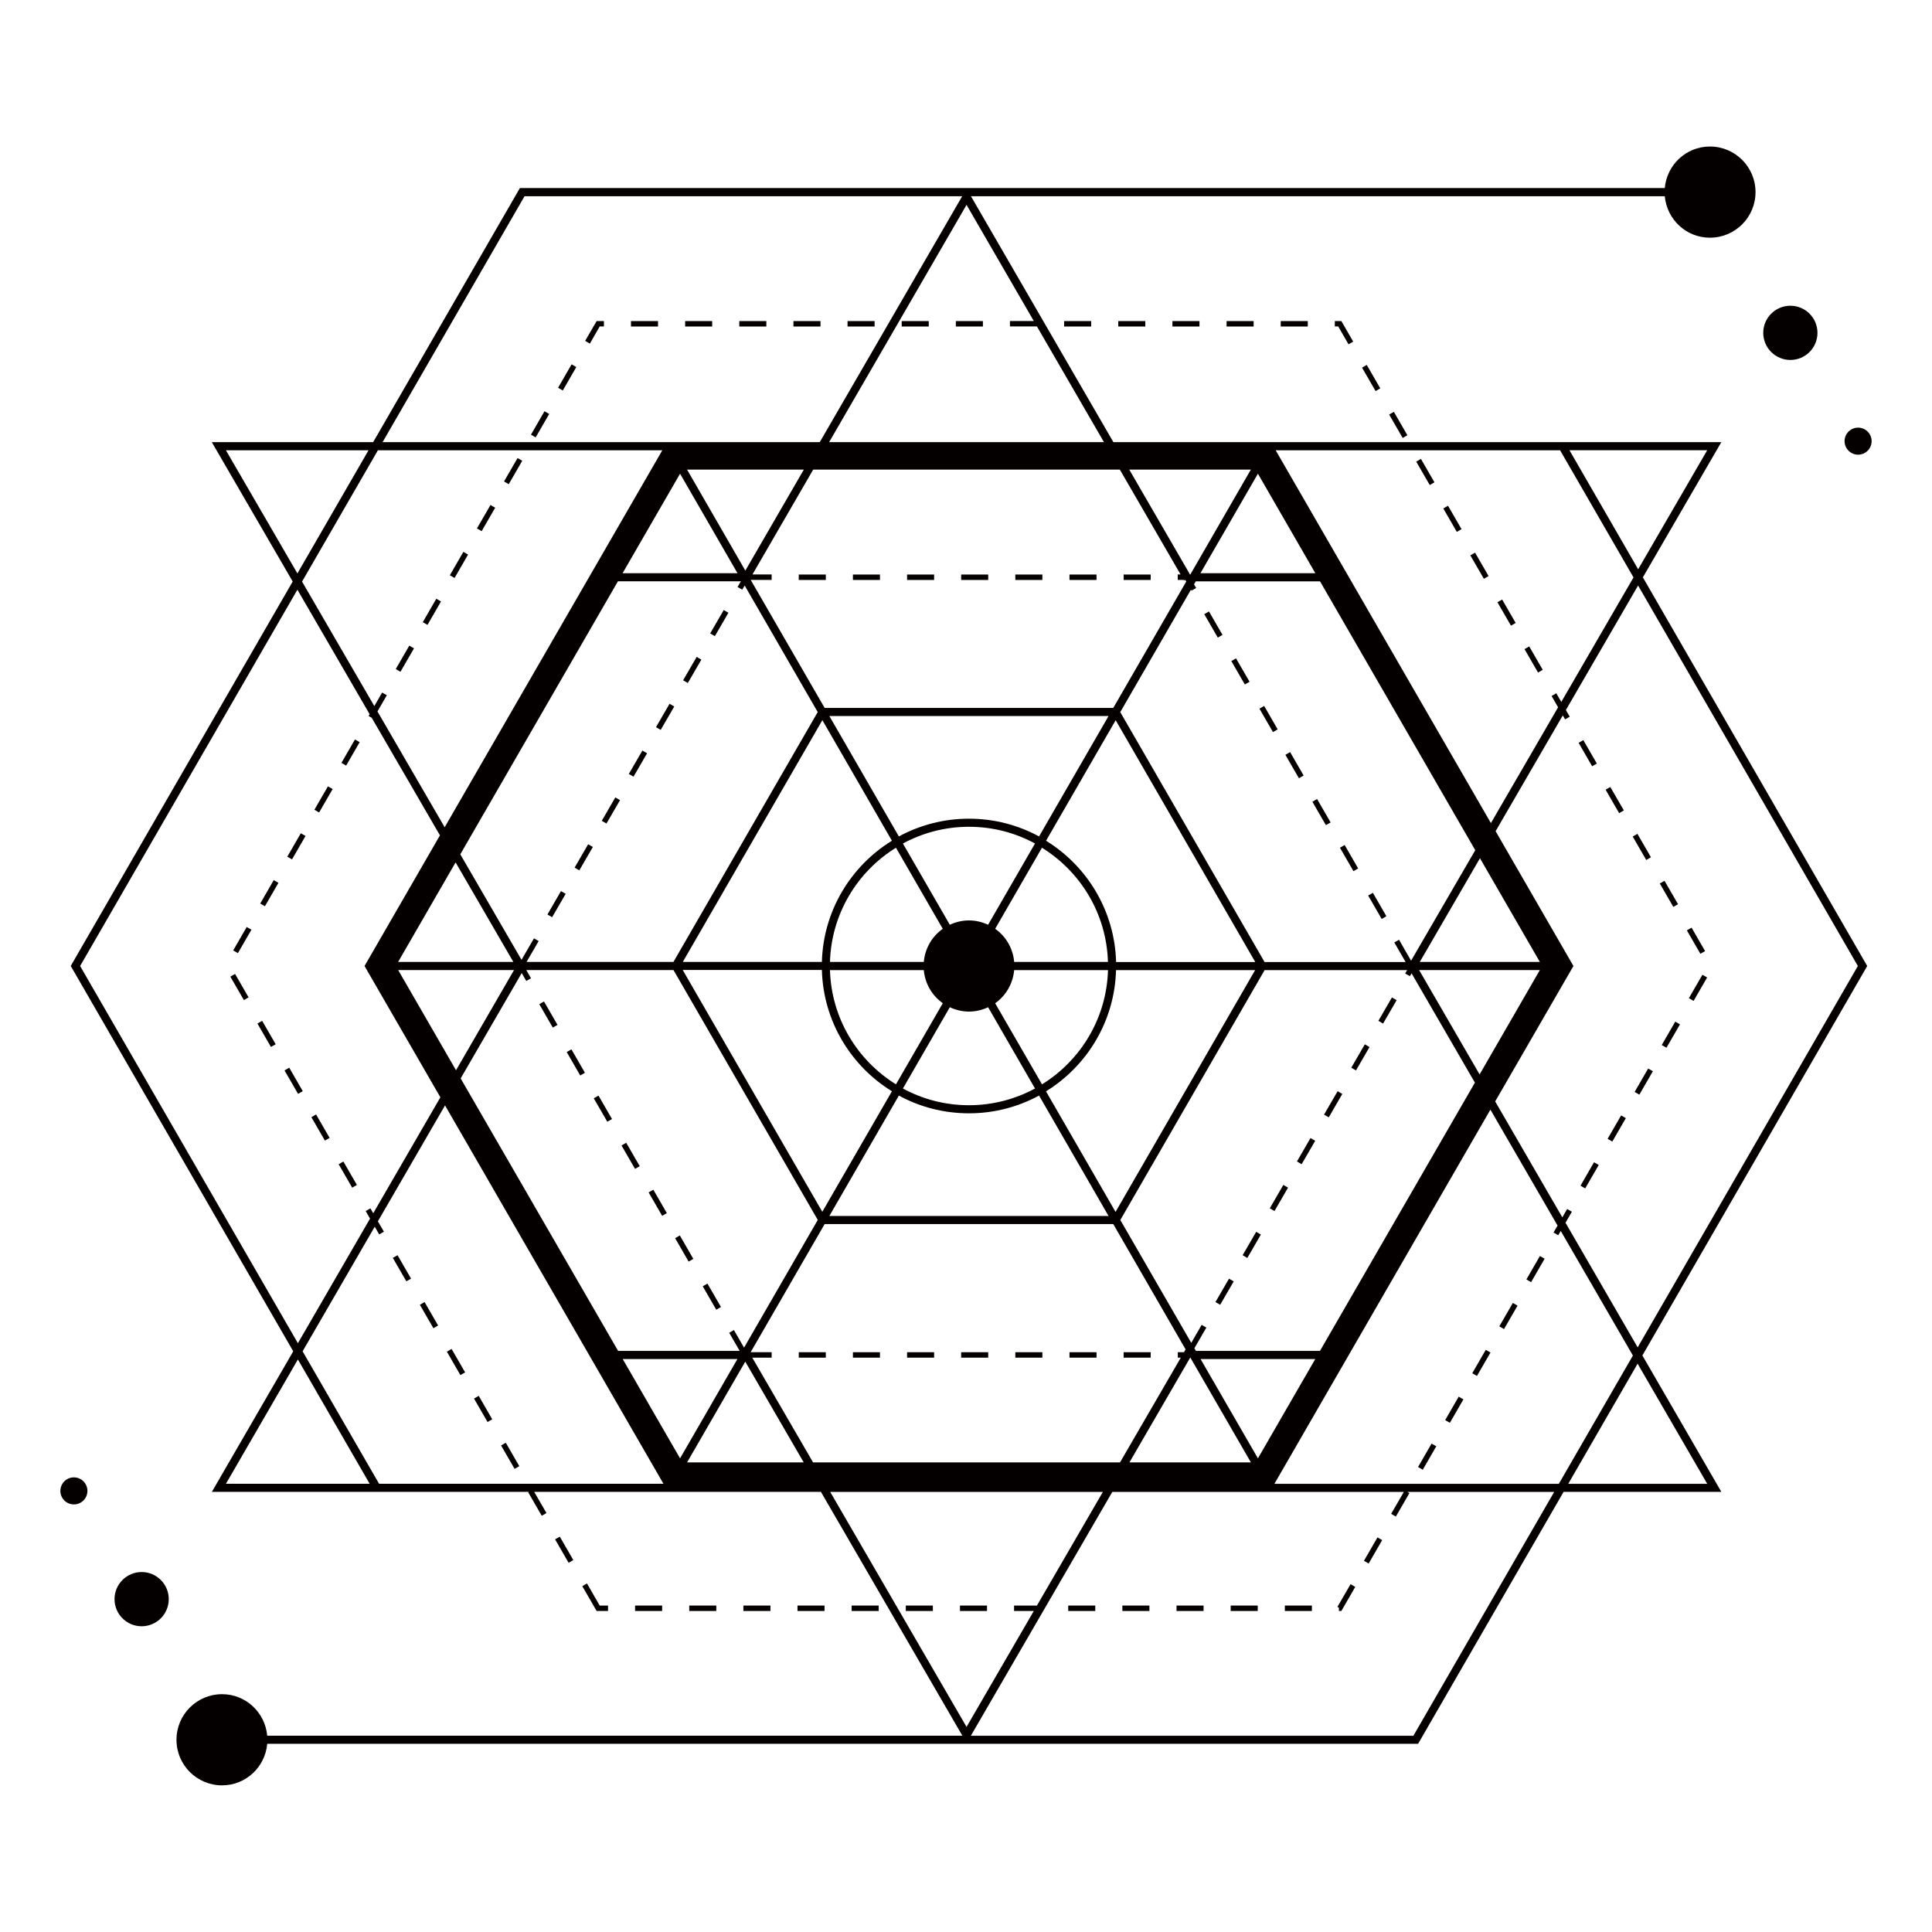 <?xml version="1.0" encoding="utf-8"?>
<!-- Generator: Adobe Illustrator 18.0.0, SVG Export Plug-In . SVG Version: 6.00 Build 0)  -->
<!DOCTYPE svg PUBLIC "-//W3C//DTD SVG 1.1//EN" "http://www.w3.org/Graphics/SVG/1.1/DTD/svg11.dtd">
<svg version="1.1" id="隔离模式" xmlns="http://www.w3.org/2000/svg" xmlns:xlink="http://www.w3.org/1999/xlink" x="0px"
	 y="0px" viewBox="0 0 32 32" enable-background="new 0 0 32 32" xml:space="preserve">
<g>
	
		<rect x="28.08" y="16.135" transform="matrix(-0.866 -0.5 0.5 -0.866 44.301 44.591)" fill="#040000" width="0.09" height="0.448"/>
	
		<rect x="8.453" y="7.58" transform="matrix(0.866 0.5 -0.5 0.866 5.042 -3.204)" fill="#040000" width="0.09" height="0.448"/>
	
		<rect x="27.867" y="15.538" transform="matrix(0.5 0.866 -0.866 0.5 27.54 -16.537)" fill="#040000" width="0.448" height="0.09"/>
	<rect x="18.522" y="5.318" fill="#040000" width="0.448" height="0.09"/>
	
		<rect x="6.66" y="10.687" transform="matrix(0.866 0.5 -0.5 0.866 6.355 -1.891)" fill="#040000" width="0.09" height="0.448"/>
	
		<rect x="8.005" y="8.357" transform="matrix(0.866 0.5 -0.5 0.866 5.37 -2.875)" fill="#040000" width="0.09" height="0.448"/>
	
		<rect x="7.108" y="9.91" transform="matrix(0.866 0.5 -0.5 0.866 6.026 -2.219)" fill="#040000" width="0.09" height="0.448"/>
	<rect x="10.519" y="26.593" fill="#040000" width="0.448" height="0.09"/>
	<rect x="17.625" y="5.318" fill="#040000" width="0.448" height="0.09"/>
	<rect x="19.419" y="5.318" fill="#040000" width="0.448" height="0.09"/>
	<rect x="12.313" y="26.593" fill="#040000" width="0.448" height="0.09"/>
	
		<rect x="24.942" y="21.572" transform="matrix(-0.866 -0.5 0.5 -0.866 35.725 53.166)" fill="#040000" width="0.09" height="0.448"/>
	<rect x="8.226" y="24.069" transform="matrix(0.5 0.866 -0.866 0.5 25.108 4.738)" fill="#040000" width="0.448" height="0.09"/>
	
		<rect x="25.39" y="20.795" transform="matrix(-0.866 -0.5 0.5 -0.866 36.95 51.94)" fill="#040000" width="0.09" height="0.448"/>
	<rect x="6.881" y="21.739" transform="matrix(0.5 0.866 -0.866 0.5 22.418 4.738)" fill="#040000" width="0.448" height="0.09"/>
	<rect x="6.433" y="20.962" transform="matrix(0.5 0.866 -0.866 0.5 21.521 4.738)" fill="#040000" width="0.448" height="0.09"/>
	<rect x="7.329" y="22.516" transform="matrix(0.5 0.866 -0.866 0.5 23.314 4.738)" fill="#040000" width="0.448" height="0.09"/>
	<rect x="7.778" y="23.292" transform="matrix(0.5 0.866 -0.866 0.5 24.211 4.738)" fill="#040000" width="0.448" height="0.09"/>
	
		<rect x="7.556" y="9.133" transform="matrix(0.866 0.5 -0.5 0.866 5.698 -2.547)" fill="#040000" width="0.09" height="0.448"/>
	
		<rect x="26.522" y="13.208" transform="matrix(0.5 0.866 -0.866 0.5 24.849 -16.537)" fill="#040000" width="0.448" height="0.09"/>
	
		<rect x="26.287" y="19.241" transform="matrix(-0.866 -0.5 0.5 -0.866 39.4 49.49)" fill="#040000" width="0.09" height="0.448"/>
	
		<rect x="27.632" y="16.912" transform="matrix(-0.866 -0.5 0.5 -0.866 43.075 45.816)" fill="#040000" width="0.09" height="0.448"/>
	
		<rect x="23.114" y="6.815" transform="matrix(-0.866 0.5 -0.5 -0.866 46.735 1.554)" fill="#040000" width="0.09" height="0.448"/>
	
		<rect x="22.666" y="6.039" transform="matrix(-0.866 0.5 -0.5 -0.866 45.51 0.329)" fill="#040000" width="0.09" height="0.448"/>
	
		<rect x="26.074" y="12.431" transform="matrix(0.5 0.866 -0.866 0.5 23.953 -16.537)" fill="#040000" width="0.448" height="0.09"/>
	
		<rect x="9.302" y="25.443" transform="matrix(0.866 -0.5 0.5 0.866 -11.583 8.114)" fill="#040000" width="0.09" height="0.448"/>
	<polygon fill="#040000" points="10.071,26.593 9.933,26.593 9.722,26.227 9.645,26.272 9.882,26.683 10.071,26.683 	"/>
	<rect x="11.416" y="26.593" fill="#040000" width="0.448" height="0.09"/>
	<rect x="14.106" y="26.593" fill="#040000" width="0.448" height="0.09"/>
	
		<rect x="27.184" y="17.688" transform="matrix(-0.866 -0.5 0.5 -0.866 41.85 47.041)" fill="#040000" width="0.09" height="0.448"/>
	
		<rect x="26.97" y="13.984" transform="matrix(0.5 0.866 -0.866 0.5 25.746 -16.537)" fill="#040000" width="0.448" height="0.09"/>
	
		<rect x="27.419" y="14.761" transform="matrix(0.5 0.866 -0.866 0.5 26.643 -16.537)" fill="#040000" width="0.448" height="0.09"/>
	
		<rect x="26.735" y="18.465" transform="matrix(-0.866 -0.5 0.5 -0.866 40.625 48.266)" fill="#040000" width="0.09" height="0.448"/>
	<rect x="15.003" y="26.593" fill="#040000" width="0.448" height="0.09"/>
	<polygon fill="#040000" points="22.109,5.407 22.165,5.407 22.336,5.703 22.413,5.658 22.217,5.318 22.109,5.318 	"/>
	<rect x="21.213" y="5.318" fill="#040000" width="0.448" height="0.09"/>
	<rect x="20.316" y="5.318" fill="#040000" width="0.448" height="0.09"/>
	
		<rect x="4.639" y="17.856" transform="matrix(-0.5 -0.866 0.866 -0.5 -8.207 31.063)" fill="#040000" width="0.448" height="0.09"/>
	<rect x="18.59" y="26.593" fill="#040000" width="0.448" height="0.09"/>
	<rect x="11.348" y="5.318" fill="#040000" width="0.448" height="0.09"/>
	<rect x="12.245" y="5.318" fill="#040000" width="0.448" height="0.09"/>
	
		<rect x="24.493" y="22.348" transform="matrix(-0.866 -0.5 0.5 -0.866 34.5 54.39)" fill="#040000" width="0.09" height="0.448"/>
	<rect x="17.693" y="26.593" fill="#040000" width="0.448" height="0.09"/>
	
		<rect x="8.902" y="6.803" transform="matrix(-0.866 -0.5 0.5 -0.866 13.18 17.587)" fill="#040000" width="0.09" height="0.448"/>
	
		<rect x="3.969" y="15.347" transform="matrix(-0.866 -0.5 0.5 -0.866 -0.296 31.062)" fill="#040000" width="0.09" height="0.448"/>
	<rect x="13.142" y="5.318" fill="#040000" width="0.448" height="0.09"/>
	
		<rect x="9.35" y="6.027" transform="matrix(-0.866 -0.5 0.5 -0.866 14.405 16.362)" fill="#040000" width="0.09" height="0.448"/>
	<polygon fill="#040000" points="9.692,5.646 9.77,5.691 9.933,5.407 10.003,5.407 10.003,5.318 9.882,5.318 	"/>
	<rect x="10.451" y="5.318" fill="#040000" width="0.448" height="0.09"/>
	
		<rect x="5.763" y="12.24" transform="matrix(-0.866 -0.5 0.5 -0.866 4.604 26.162)" fill="#040000" width="0.09" height="0.448"/>
	
		<rect x="5.314" y="13.017" transform="matrix(-0.866 -0.5 0.5 -0.866 3.379 27.387)" fill="#040000" width="0.09" height="0.448"/>
	
		<rect x="4.191" y="17.079" transform="matrix(-0.5 -0.866 0.866 -0.5 -8.207 29.51)" fill="#040000" width="0.448" height="0.09"/>
	<rect x="15.9" y="26.593" fill="#040000" width="0.448" height="0.09"/>
	
		<rect x="5.536" y="19.409" transform="matrix(-0.5 -0.866 0.866 -0.5 -8.207 34.17)" fill="#040000" width="0.448" height="0.09"/>
	
		<rect x="4.418" y="14.57" transform="matrix(-0.866 -0.5 0.5 -0.866 0.929 29.837)" fill="#040000" width="0.09" height="0.448"/>
	<rect x="13.209" y="26.593" fill="#040000" width="0.448" height="0.09"/>
	
		<rect x="5.088" y="18.632" transform="matrix(-0.5 -0.866 0.866 -0.5 -8.21 32.614)" fill="#040000" width="0.448" height="0.09"/>
	
		<rect x="4.866" y="13.793" transform="matrix(-0.866 -0.5 0.5 -0.866 2.154 28.612)" fill="#040000" width="0.09" height="0.448"/>
	
		<rect x="3.742" y="16.302" transform="matrix(-0.5 -0.866 0.866 -0.5 -8.207 27.956)" fill="#040000" width="0.448" height="0.09"/>
	<rect x="21.281" y="26.593" fill="#040000" width="0.448" height="0.09"/>
	
		<rect x="22.7" y="25.455" transform="matrix(-0.866 -0.5 0.5 -0.866 29.6 59.291)" fill="#040000" width="0.09" height="0.448"/>
	<polygon fill="#040000" points="22.152,26.615 22.177,26.63 22.177,26.683 22.217,26.683 22.447,26.284 22.37,26.239 	"/>
	<rect x="14.038" y="5.318" fill="#040000" width="0.448" height="0.09"/>
	
		<rect x="24.045" y="23.125" transform="matrix(-0.866 -0.5 0.5 -0.866 33.275 55.615)" fill="#040000" width="0.09" height="0.448"/>
	
		<rect x="24.728" y="10.101" transform="matrix(-0.5 -0.866 0.866 -0.5 28.643 36.828)" fill="#040000" width="0.448" height="0.09"/>
	
		<rect x="23.597" y="23.901" transform="matrix(-0.866 -0.5 0.5 -0.866 32.05 56.84)" fill="#040000" width="0.09" height="0.448"/>
	
		<rect x="23.832" y="8.548" transform="matrix(-0.5 -0.866 0.866 -0.5 28.643 33.722)" fill="#040000" width="0.448" height="0.09"/>
	
		<rect x="25.177" y="10.878" transform="matrix(-0.5 -0.866 0.866 -0.5 28.643 38.382)" fill="#040000" width="0.448" height="0.09"/>
	
		<rect x="24.28" y="9.324" transform="matrix(-0.5 -0.866 0.866 -0.5 28.643 35.275)" fill="#040000" width="0.448" height="0.09"/>
	<rect x="14.935" y="5.318" fill="#040000" width="0.448" height="0.09"/>
	<rect x="15.832" y="5.318" fill="#040000" width="0.448" height="0.09"/>
	<rect x="19.487" y="26.593" fill="#040000" width="0.448" height="0.09"/>
	
		<rect x="23.383" y="7.771" transform="matrix(-0.5 -0.866 0.866 -0.5 28.643 32.169)" fill="#040000" width="0.448" height="0.09"/>
	<rect x="20.384" y="26.593" fill="#040000" width="0.448" height="0.09"/>
	<path fill="#040000" d="M28.452,7.424l0.059-0.101h-10.07L16.082,3.25h11.492c0.035,0.385,0.354,0.687,0.748,0.687
		c0.417,0,0.755-0.338,0.755-0.755s-0.338-0.755-0.755-0.755c-0.394,0-0.714,0.303-0.748,0.688H8.611L6.181,7.323H3.508l1.34,2.309
		l-3.657,6.334L1.172,16l3.685,6.382l-1.348,2.328h5.253l-0.013,0.008l0.224,0.388l0.078-0.045l-0.203-0.351h4.749l2.343,4.039
		H4.426c-0.035-0.385-0.354-0.688-0.748-0.688c-0.417,0-0.755,0.338-0.755,0.755c0,0.417,0.338,0.755,0.755,0.755
		c0.394,0,0.714-0.303,0.748-0.688h19.062l2.41-4.173h2.613l-1.308-2.259l3.705-6.418L30.927,16l-3.716-6.437L28.452,7.424z
		 M27.133,9.429l-1.138-1.972h2.282L27.133,9.429z M25.807,11.715l-1.113,1.918l-3.565-6.175h4.711l1.216,2.106l-1.196,2.062
		l-0.083-0.143l-0.078,0.045L25.807,11.715z M25.81,20.459l0.041-0.071l1.195,2.064l-1.227,2.125h-4.711l3.578-6.198l1.112,1.92
		l-0.067,0.116L25.81,20.459z M6.259,20.229l1.112-1.92l3.618,6.267H6.279l-1.267-2.194l1.195-2.064l0.074,0.128l0.078-0.045
		L6.259,20.229z M6.329,11.471L6.2,11.695L5.003,9.633l1.256-2.175h4.711l-3.605,6.244l-1.113-1.918l0.155-0.269L6.329,11.471z
		 M19.715,22.484l1.004,1.738h-2.012L19.715,22.484z M20.835,24.155l-0.95-1.645h1.9L20.835,24.155z M19.61,22.397h-0.102v0.09h0.05
		l-1.007,1.735h-5.084l-1.007-1.735h0.321v-0.09h-0.348l1.226-2.123h4.78l1.198,2.076L19.61,22.397z M11.264,24.155l-0.95-1.645h1.9
		L11.264,24.155z M12.344,22.553l0.968,1.669H11.38L12.344,22.553z M16.049,18.306c-0.396,0-0.768-0.1-1.094-0.277l0.777-1.346
		c0.097,0.045,0.203,0.072,0.317,0.072s0.22-0.027,0.317-0.072l0.777,1.346C16.817,18.205,16.445,18.306,16.049,18.306z
		 M17.21,18.146l1.151,1.994h-4.624l1.151-1.994c0.345,0.188,0.741,0.294,1.161,0.294S16.865,18.333,17.21,18.146z M15.301,15.933
		h-1.554c0.023-0.799,0.454-1.497,1.093-1.892l0.775,1.343C15.439,15.508,15.321,15.706,15.301,15.933z M15.301,16.067
		c0.02,0.227,0.138,0.425,0.315,0.549L14.84,17.96c-0.639-0.396-1.07-1.093-1.093-1.892H15.301z M16.483,16.617
		c0.176-0.124,0.294-0.322,0.315-0.549h1.554c-0.023,0.799-0.454,1.497-1.093,1.892L16.483,16.617z M16.798,15.933
		c-0.02-0.227-0.138-0.425-0.315-0.549l0.775-1.343c0.639,0.396,1.07,1.093,1.093,1.892H16.798z M16.366,15.317
		c-0.097-0.045-0.203-0.072-0.317-0.072s-0.22,0.027-0.317,0.072l-0.777-1.346c0.326-0.176,0.698-0.277,1.094-0.277
		c0.396,0,0.768,0.1,1.094,0.277L16.366,15.317z M16.049,13.56c-0.42,0-0.816,0.107-1.161,0.294l-1.151-1.994h4.624l-1.151,1.994
		C16.865,13.667,16.469,13.56,16.049,13.56z M14.773,13.925c-0.679,0.419-1.137,1.159-1.16,2.008h-2.304l2.312-4.005L14.773,13.925z
		 M13.613,16.067c0.023,0.849,0.482,1.59,1.16,2.008l-1.153,1.996l-2.312-4.005H13.613z M17.325,18.076
		c0.679-0.419,1.137-1.159,1.16-2.008h2.304l-2.312,4.005L17.325,18.076z M18.486,15.933c-0.023-0.849-0.482-1.59-1.16-2.008
		l1.153-1.996l2.312,4.005H18.486z M18.439,11.726h-4.78l-1.225-2.121h0.347v-0.09h-0.318l1.006-1.737h5.079l1.006,1.737h-0.047
		v0.09h0.099l0.006,0.01l0.017-0.01h0.003l0.016,0.027L18.439,11.726z M13.314,7.778l-0.969,1.673L11.38,7.778H13.314z
		 M11.264,7.846l0.951,1.648h-1.903L11.264,7.846z M19.713,9.52l-1.009-1.742h2.014L19.713,9.52z M20.835,7.846l0.951,1.648h-1.903
		L20.835,7.846z M10.235,9.628h2.036l-0.055,0.094l0.078,0.045l0.04-0.069l1.21,2.096l-2.39,4.139H8.721l0.201-0.346l-0.078-0.045
		l-0.206,0.356L7.624,14.15L10.235,9.628z M8.503,15.933H6.594l0.952-1.649L8.503,15.933z M8.514,16.067l-0.961,1.66l-0.958-1.66
		H8.514z M8.641,16.117l0.076,0.131l0.078-0.045l-0.078-0.136h2.438l2.39,4.139l-1.221,2.115l-0.168-0.291l-0.078,0.045l0.173,0.3
		h-2.013L7.63,17.862L8.641,16.117z M21.863,22.375h-2.055l-0.025-0.044l0.198-0.342l-0.078-0.045l-0.172,0.298l-1.175-2.035
		l2.39-4.139h2.361l-0.033,0.056l0.078,0.045l0.028-0.048l1.049,1.811L21.863,22.375z M23.505,16.067h2l-0.998,1.729L23.505,16.067z
		 M23.516,15.933l0.997-1.718l0.992,1.718H23.516z M23.372,15.912l-0.2-0.347l-0.078,0.045l0.187,0.324h-2.336l-2.39-4.139
		l1.17-2.027l0.009,0.016l0.078-0.045l-0.035-0.06l0.029-0.05h2.058l2.571,4.453L23.372,15.912z M13.733,7.323l2.276-3.93
		l1.114,1.924h-0.395v0.09h0.447l1.11,1.916H13.733z M8.688,3.25h7.249l-2.359,4.073H6.337L8.688,3.25z M3.742,7.458h2.362
		L4.926,9.498L3.742,7.458z M1.327,16l3.599-6.233l1.196,2.062l-0.017,0.03l0.052,0.03l1.13,1.947L6.038,16l1.256,2.175l-1.112,1.92
		l-0.047-0.081l-0.078,0.045l0.072,0.125l-1.195,2.064L1.327,16z M4.934,22.517l1.189,2.059H3.742L4.934,22.517z M18.267,24.711
		l-1.092,1.882h-0.379v0.09h0.327l-1.114,1.92l-2.258-3.892H18.267z M23.41,28.75H16.08l2.343-4.039h4.829l-0.21,0.363l0.078,0.045
		l0.224-0.388l-0.034-0.02h2.432L23.41,28.75z M28.277,24.577h-2.302l1.149-1.99L28.277,24.577z M30.772,16l-3.647,6.317
		l-1.195-2.064l0.105-0.183l-0.078-0.045l-0.08,0.138l-1.112-1.92L26.061,16l-1.289-2.233l1.113-1.918l0.038,0.066L26,11.871
		l-0.064-0.111l1.196-2.062L30.772,16z"/>
	<circle fill="#040000" cx="2.346" cy="26.487" r="0.449"/>
	<circle fill="#040000" cx="1.224" cy="24.694" r="0.224"/>
	<circle fill="#040000" cx="29.654" cy="5.513" r="0.449"/>
	<circle fill="#040000" cx="30.776" cy="7.307" r="0.224"/>
	<rect x="16.817" y="9.516" fill="#040000" width="0.448" height="0.09"/>
	<rect x="18.611" y="9.516" fill="#040000" width="0.448" height="0.09"/>
	<rect x="13.23" y="9.516" fill="#040000" width="0.448" height="0.09"/>
	<rect x="17.714" y="9.516" fill="#040000" width="0.448" height="0.09"/>
	<rect x="15.024" y="9.516" fill="#040000" width="0.448" height="0.09"/>
	<rect x="14.127" y="9.516" fill="#040000" width="0.448" height="0.09"/>
	<rect x="15.92" y="9.516" fill="#040000" width="0.448" height="0.09"/>
	<rect x="14.127" y="22.397" fill="#040000" width="0.448" height="0.09"/>
	<rect x="15.024" y="22.397" fill="#040000" width="0.448" height="0.09"/>
	<rect x="13.23" y="22.397" fill="#040000" width="0.448" height="0.09"/>
	<rect x="18.611" y="22.397" fill="#040000" width="0.448" height="0.09"/>
	<rect x="17.714" y="22.397" fill="#040000" width="0.448" height="0.09"/>
	<rect x="15.92" y="22.397" fill="#040000" width="0.448" height="0.09"/>
	<rect x="16.817" y="22.397" fill="#040000" width="0.448" height="0.09"/>
	
		<rect x="10.075" y="13.206" transform="matrix(0.865 0.501 -0.501 0.865 8.093 -3.263)" fill="#040000" width="0.09" height="0.448"/>
	
		<rect x="9.625" y="13.982" transform="matrix(0.865 0.501 -0.501 0.865 8.421 -2.933)" fill="#040000" width="0.09" height="0.448"/>
	
		<rect x="10.524" y="12.43" transform="matrix(0.865 0.501 -0.501 0.865 7.764 -3.593)" fill="#040000" width="0.09" height="0.448"/>
	
		<rect x="9.175" y="14.758" transform="matrix(0.865 0.501 -0.501 0.865 8.749 -2.603)" fill="#040000" width="0.09" height="0.448"/>
	
		<rect x="10.974" y="11.654" transform="matrix(0.865 0.501 -0.501 0.865 7.436 -3.922)" fill="#040000" width="0.09" height="0.448"/>
	
		<rect x="11.872" y="10.102" transform="matrix(0.865 0.501 -0.501 0.865 6.779 -4.582)" fill="#040000" width="0.09" height="0.448"/>
	
		<rect x="11.423" y="10.878" transform="matrix(0.865 0.501 -0.501 0.865 7.108 -4.252)" fill="#040000" width="0.09" height="0.448"/>
	
		<rect x="21.133" y="19.608" transform="matrix(-0.865 -0.501 0.501 -0.865 29.566 47.607)" fill="#040000" width="0.09" height="0.448"/>
	
		<rect x="21.582" y="18.832" transform="matrix(-0.865 -0.501 0.501 -0.865 30.793 46.385)" fill="#040000" width="0.09" height="0.448"/>
	
		<rect x="20.683" y="20.384" transform="matrix(-0.865 -0.501 0.501 -0.865 28.338 48.83)" fill="#040000" width="0.09" height="0.448"/>
	
		<rect x="22.032" y="18.056" transform="matrix(-0.865 -0.501 0.501 -0.865 32.02 45.163)" fill="#040000" width="0.09" height="0.448"/>
	
		<rect x="22.931" y="16.504" transform="matrix(-0.865 -0.501 0.501 -0.865 34.475 42.718)" fill="#040000" width="0.09" height="0.448"/>
	
		<rect x="22.481" y="17.28" transform="matrix(-0.865 -0.501 0.501 -0.865 33.248 43.94)" fill="#040000" width="0.09" height="0.448"/>
	
		<rect x="20.234" y="21.16" transform="matrix(-0.865 -0.501 0.501 -0.865 27.111 50.052)" fill="#040000" width="0.09" height="0.448"/>
	
		<rect x="19.885" y="10.298" transform="matrix(-0.5 -0.866 0.866 -0.5 21.195 32.93)" fill="#040000" width="0.448" height="0.09"/>
	
		<rect x="21.677" y="13.405" transform="matrix(-0.5 -0.866 0.866 -0.5 21.191 39.142)" fill="#040000" width="0.448" height="0.09"/>
	
		<rect x="22.125" y="14.182" transform="matrix(0.499 0.866 -0.866 0.499 23.513 -12.241)" fill="#040000" width="0.448" height="0.09"/>
	
		<rect x="22.573" y="14.959" transform="matrix(0.5 0.866 -0.866 0.5 24.407 -12.24)" fill="#040000" width="0.448" height="0.09"/>
	
		<rect x="21.229" y="12.629" transform="matrix(-0.5 -0.866 0.866 -0.5 21.192 37.589)" fill="#040000" width="0.448" height="0.09"/>
	
		<rect x="20.333" y="11.075" transform="matrix(-0.5 -0.866 0.866 -0.5 21.194 34.483)" fill="#040000" width="0.448" height="0.09"/>
	
		<rect x="20.781" y="11.852" transform="matrix(-0.499 -0.866 0.866 -0.499 21.19 36.036)" fill="#040000" width="0.448" height="0.09"/>
	
		<rect x="11.107" y="20.648" transform="matrix(0.499 0.866 -0.866 0.499 23.599 0.541)" fill="#040000" width="0.448" height="0.09"/>
	
		<rect x="10.659" y="19.871" transform="matrix(0.5 0.866 -0.866 0.5 22.7 0.539)" fill="#040000" width="0.448" height="0.09"/>
	
		<rect x="11.555" y="21.425" transform="matrix(0.5 0.866 -0.866 0.5 24.494 0.541)" fill="#040000" width="0.448" height="0.09"/>
	
		<rect x="10.211" y="19.094" transform="matrix(0.5 0.866 -0.866 0.5 21.802 0.538)" fill="#040000" width="0.448" height="0.09"/>
	
		<rect x="9.942" y="18.138" transform="matrix(0.866 -0.5 0.5 0.866 -7.844 7.455)" fill="#040000" width="0.09" height="0.448"/>
	
		<rect x="9.315" y="17.541" transform="matrix(-0.499 -0.866 0.866 -0.499 -0.932 34.633)" fill="#040000" width="0.448" height="0.09"/>
	
		<rect x="8.867" y="16.764" transform="matrix(-0.5 -0.866 0.866 -0.5 -0.928 33.081)" fill="#040000" width="0.448" height="0.09"/>
</g>
</svg>
